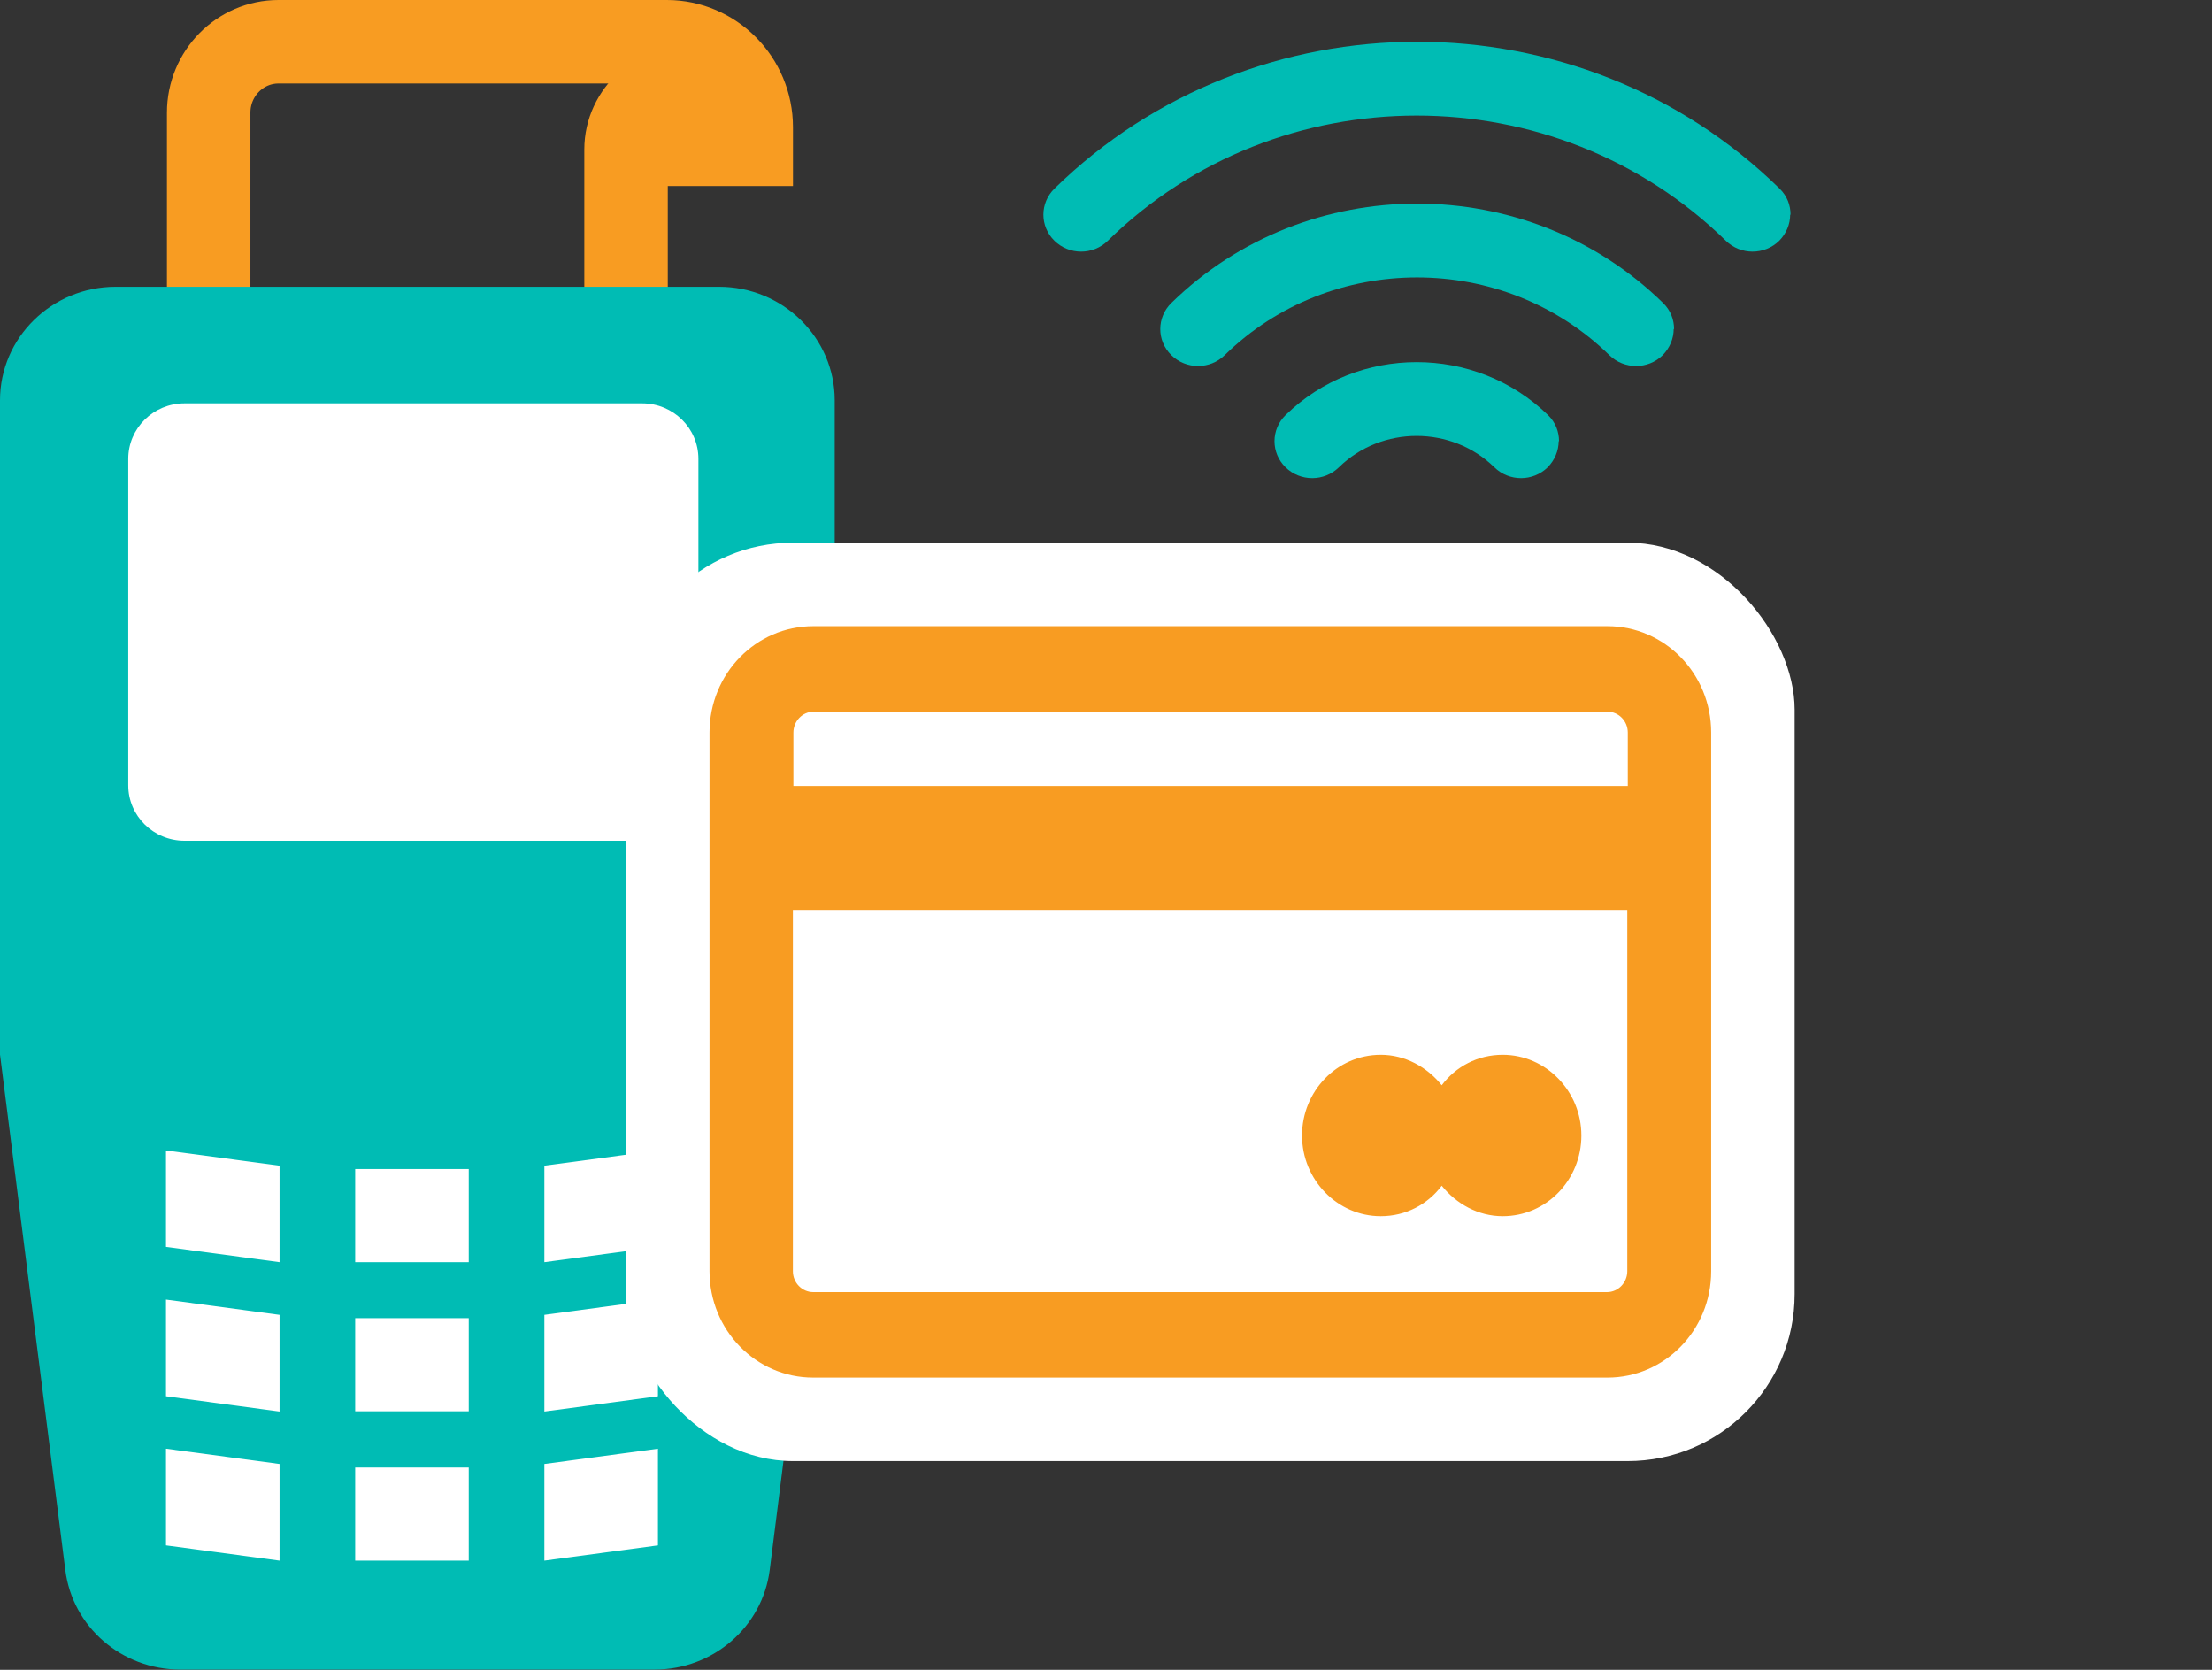 <svg width="53" height="40" viewBox="0 0 53 40" fill="none" xmlns="http://www.w3.org/2000/svg">
<rect x="0" y="0" width="53" height="40" fill="#333333" stroke="none"/>
<g clip-path="url(#clip0_1906_58283)">
<path d="M5 7V2.699C5 1.762 5.749 1 6.674 1H15.977C17.091 1 18 1.919 18 3.049V3.456H14.794" stroke="#F89C22" stroke-width="2" stroke-miterlimit="10"/>
<path d="M15 7V3.58C15 2.706 15.779 2 16.74 2H17" stroke="#F89C22" stroke-width="2" stroke-miterlimit="10"/>
<path d="M20 25.462V9.589C20 8.089 18.757 6.87 17.229 6.87H2.771C1.243 6.87 0 8.089 0 9.589V25.261L1.565 37.611C1.738 38.976 2.919 39.994 4.317 39.994H15.69C17.087 39.994 18.268 38.97 18.442 37.611L19.685 27.772L20 25.462Z" fill="#00BCB4"/>
<path d="M11.231 28.004H8.51V30.235H11.231V28.004Z" fill="white"/>
<path d="M11.231 31.576H8.51V33.807H11.231V31.576Z" fill="white"/>
<path d="M11.231 35.154H8.51V37.385H11.231V35.154Z" fill="white"/>
<path d="M6.698 30.235L3.977 29.869V27.559L6.698 27.924V30.235Z" fill="white"/>
<path d="M6.698 33.813L3.977 33.447V31.131L6.698 31.497V33.813Z" fill="white"/>
<path d="M13.043 31.497L15.764 31.131V33.447L13.043 33.813V31.497Z" fill="white"/>
<path d="M6.698 37.385L3.977 37.019V34.703L6.698 35.069V37.385Z" fill="white"/>
<path d="M13.043 30.235L15.764 29.869V27.559L13.043 27.924V30.235Z" fill="white"/>
<path d="M13.043 37.385L15.764 37.019V34.703L13.043 35.069V37.385Z" fill="white"/>
<path d="M15.386 9.662H4.421C3.677 9.662 3.073 10.257 3.073 10.991V18.811C3.073 19.545 3.677 20.14 4.421 20.14H15.386C16.131 20.14 16.734 19.545 16.734 18.811V10.991C16.734 10.257 16.131 9.662 15.386 9.662Z" fill="white"/>
</g>
<rect x="15" y="13" width="28" height="22" rx="4" fill="white"/>
<path d="M38.515 15H19.485C18.111 15 17 16.139 17 17.548V30.452C17 31.861 18.111 33 19.485 33H38.515C39.889 33 41 31.861 41 30.452V17.548C41 16.139 39.889 15 38.515 15ZM19.485 17.048H38.515C38.777 17.048 39.002 17.266 39.002 17.548V18.828H19.01V17.548C19.01 17.279 19.223 17.048 19.497 17.048H19.485ZM38.515 30.952H19.485C19.223 30.952 18.998 30.734 18.998 30.452V21.798H38.99V30.452C38.99 30.721 38.777 30.952 38.503 30.952H38.515Z" fill="#F89C22"/>
<path d="M36.005 25.267C35.405 25.267 34.881 25.549 34.544 25.997C34.194 25.562 33.67 25.267 33.083 25.267C32.034 25.267 31.197 26.138 31.197 27.201C31.197 28.263 32.046 29.134 33.083 29.134C33.682 29.134 34.207 28.852 34.544 28.404C34.893 28.839 35.418 29.134 36.005 29.134C37.054 29.134 37.89 28.263 37.89 27.201C37.89 26.138 37.041 25.267 36.005 25.267Z" fill="#F89C22"/>
<path d="M37.346 10.565C37.346 10.795 37.255 11.017 37.083 11.194C36.73 11.54 36.159 11.54 35.805 11.194C34.781 10.192 33.104 10.192 32.08 11.194C31.727 11.54 31.156 11.54 30.802 11.194C30.449 10.848 30.449 10.29 30.802 9.944C32.533 8.251 35.352 8.251 37.092 9.944C37.273 10.121 37.355 10.343 37.355 10.574L37.346 10.565Z" fill="#00BCB4"/>
<path d="M40.102 7.878C40.102 8.109 40.011 8.33 39.839 8.508C39.486 8.854 38.915 8.854 38.561 8.508C36.023 6.025 31.881 6.025 29.344 8.508C28.99 8.854 28.419 8.854 28.066 8.508C27.712 8.162 27.712 7.603 28.066 7.258C31.311 4.083 36.603 4.083 39.848 7.258C40.029 7.435 40.111 7.657 40.111 7.887L40.102 7.878Z" fill="#00BCB4"/>
<path d="M42.893 5.138C42.893 5.369 42.803 5.591 42.63 5.768C42.277 6.114 41.706 6.114 41.352 5.768C37.265 1.769 30.622 1.769 26.543 5.768C26.19 6.114 25.619 6.114 25.265 5.768C24.912 5.422 24.912 4.863 25.265 4.518C30.06 -0.173 37.854 -0.173 42.639 4.518C42.821 4.695 42.902 4.917 42.902 5.147L42.893 5.138Z" fill="#00BCB4"/>
<defs>
<clipPath id="clip0_1906_58283">
<rect width="20" height="40" fill="white"/>
</clipPath>
</defs>
</svg>
